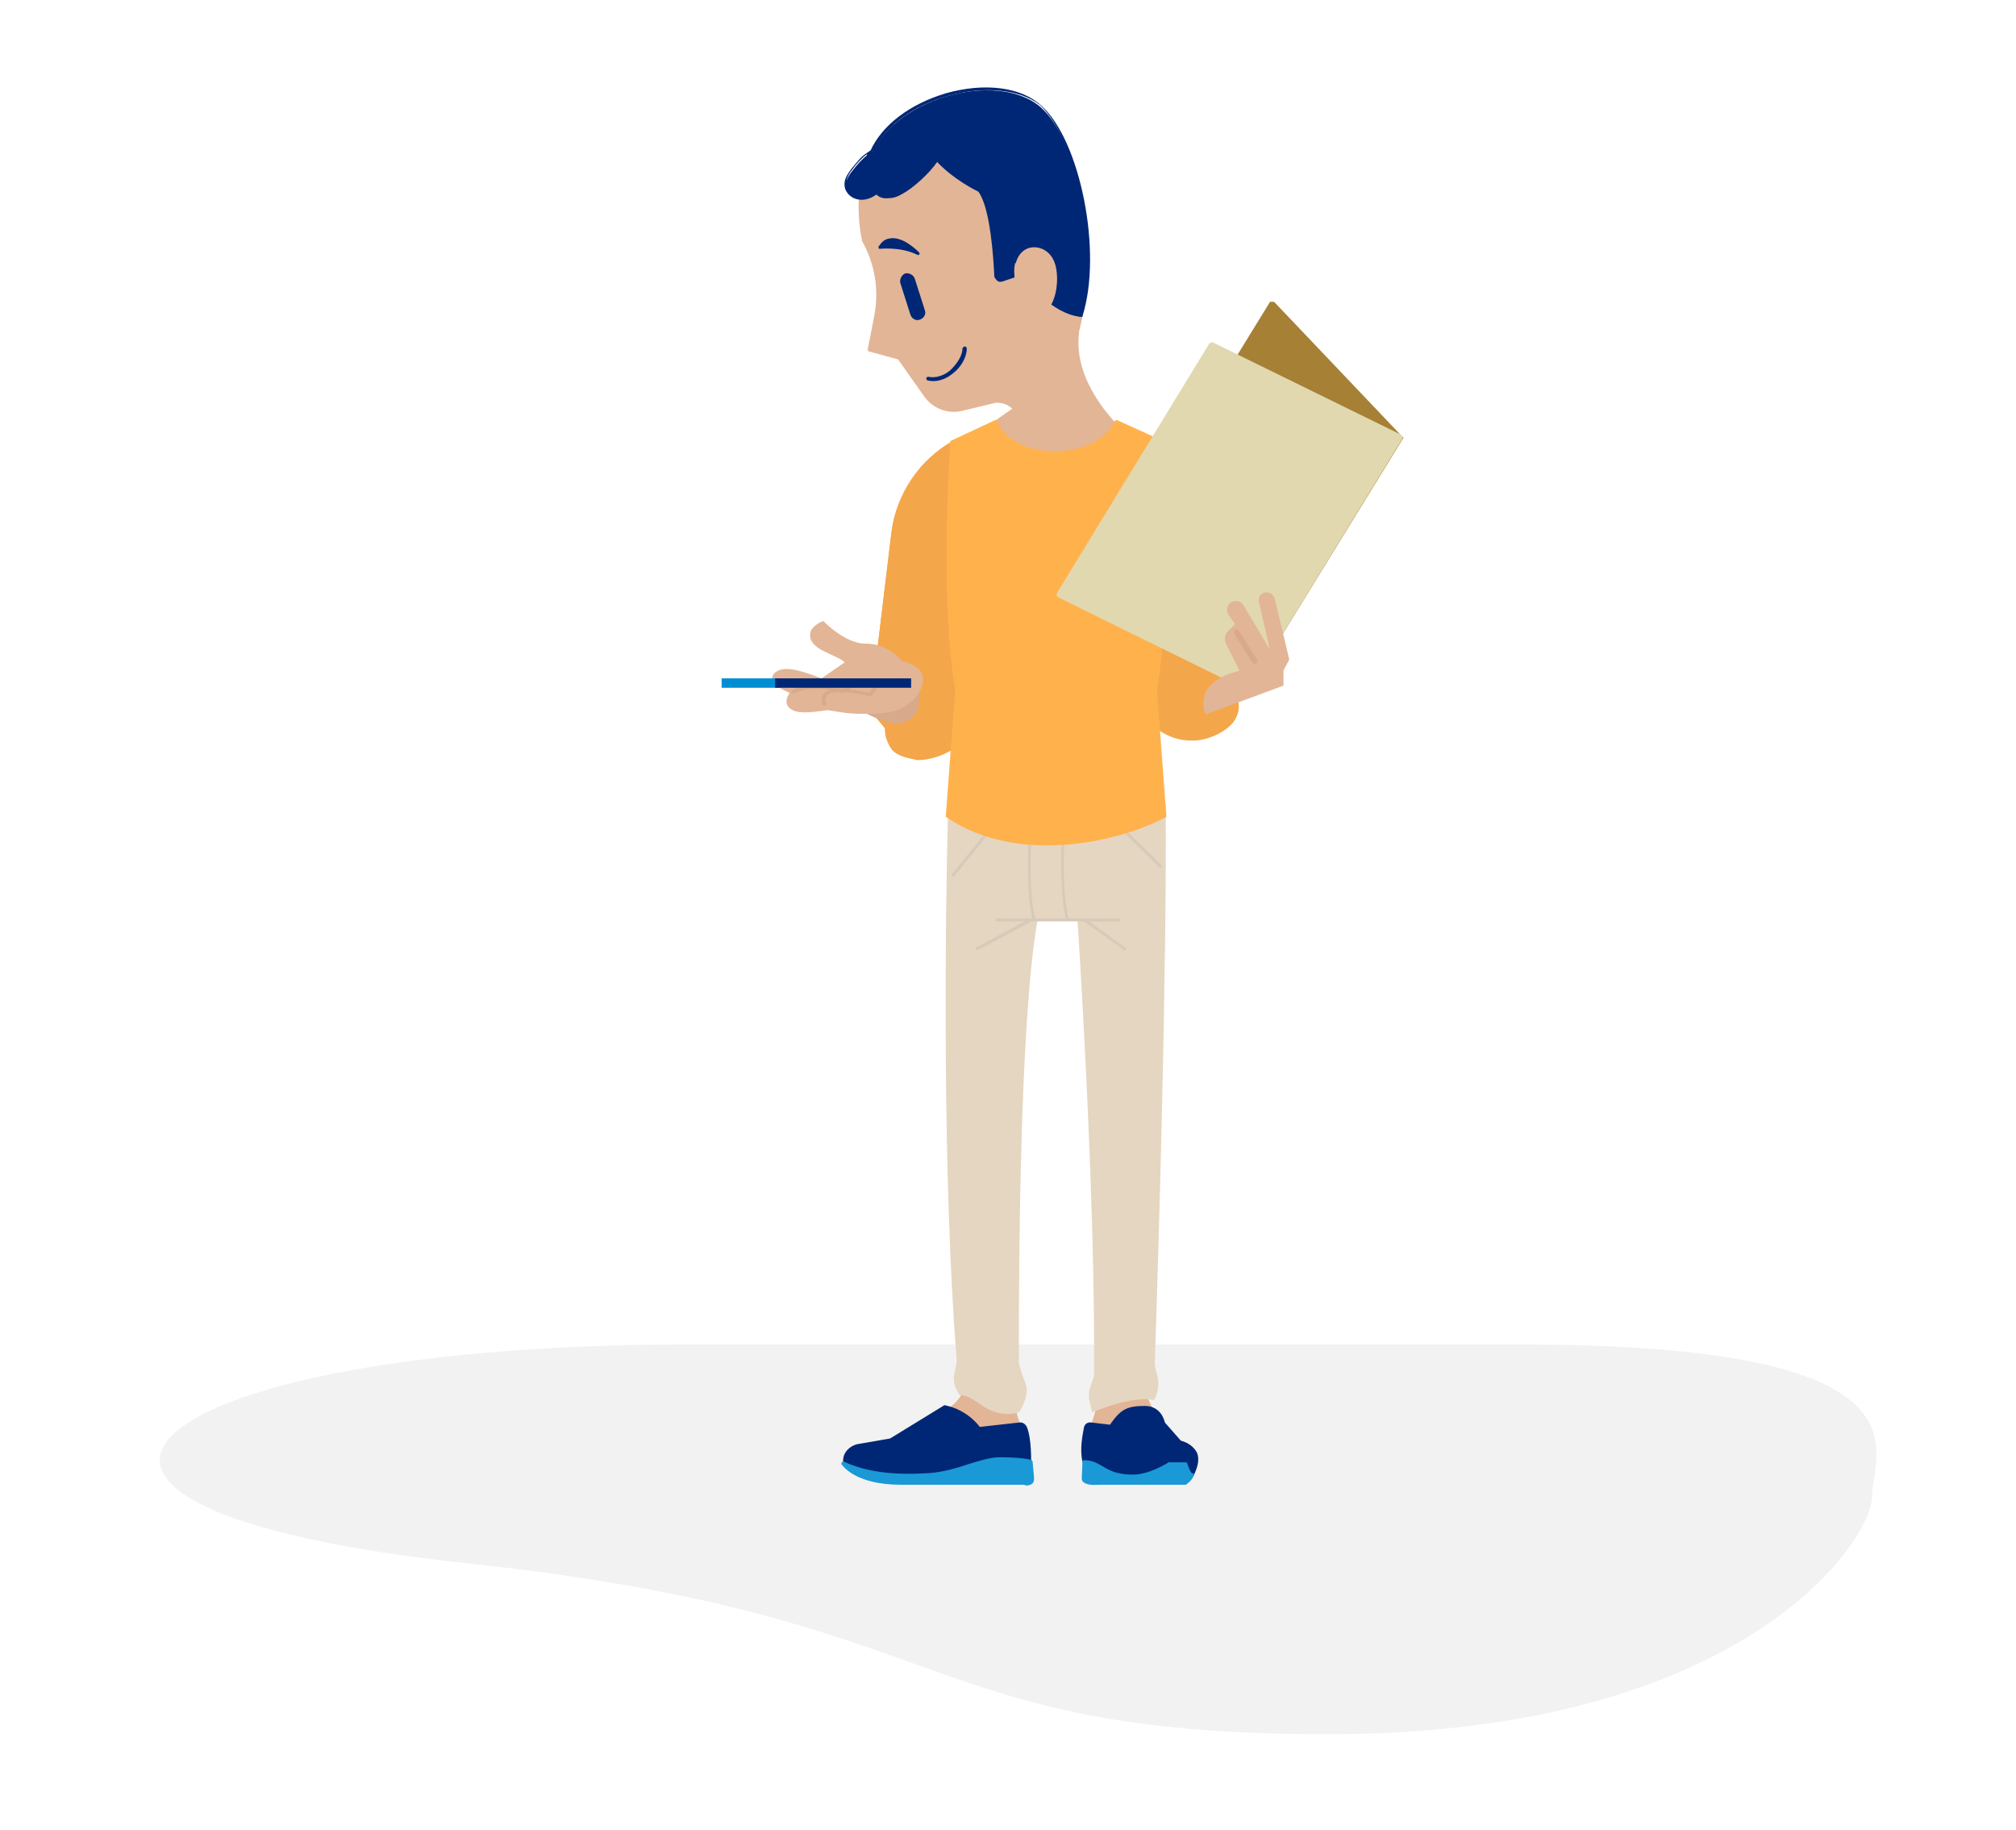 <?xml version="1.0" encoding="utf-8"?>
<!-- Generator: Adobe Illustrator 23.0.3, SVG Export Plug-In . SVG Version: 6.00 Build 0)  -->
<svg version="1.1" id="Layer_1" xmlns="http://www.w3.org/2000/svg" xmlns:xlink="http://www.w3.org/1999/xlink" x="0px" y="0px"
	 width="278.8px" height="253px" viewBox="0 0 278.8 253" style="enable-background:new 0 0 278.8 253;" xml:space="preserve">
<style type="text/css">
	.st0{fill-rule:evenodd;clip-rule:evenodd;fill:#005AA4;}
	.st1{fill:#E5B593;}
	.st2{fill-rule:evenodd;clip-rule:evenodd;fill:#F2F2F2;}
	.st3{fill:#6D3F32;}
	.st4{fill:#E2B983;}
	.st5{fill:#002776;}
	.st6{fill:#E9E0E3;}
	.st7{fill:#EDBF9D;}
	.st8{fill:#4C4C4C;}
	.st9{fill:#424242;}
	.st10{fill:#353535;}
	.st11{fill:#282828;}
	.st12{fill:#E4F1F2;}
	.st13{fill:#EEFDFF;}
	.st14{fill-rule:evenodd;clip-rule:evenodd;fill:#6D4625;}
	.st15{fill:#005AA4;}
	.st16{fill:#E2B596;}
	.st17{fill:#F4A64A;}
	.st18{fill:#E5D6C1;}
	.st19{fill:#D8CABA;}
	.st20{fill:#1A99D6;}
	.st21{fill:#FFB24C;}
	.st22{fill:#D8AA8B;}
	.st23{fill:#008ED2;}
	.st24{fill:#A68035;stroke:#A68035;stroke-width:0.932;stroke-miterlimit:10;}
	.st25{fill:#E1D8AF;stroke:#E1D8AF;stroke-width:0.932;stroke-linecap:round;stroke-linejoin:round;stroke-miterlimit:10;}
	.st26{fill:none;stroke:#D8AA8B;stroke-width:0.776;stroke-linecap:round;stroke-linejoin:round;stroke-miterlimit:10;}
	.st27{fill:#D6AB8E;}
	.st28{fill:#348CD1;}
	.st29{fill-rule:evenodd;clip-rule:evenodd;fill:#E2B596;}
	.st30{fill-rule:evenodd;clip-rule:evenodd;fill:#EDBF9D;}
	.st31{fill-rule:evenodd;clip-rule:evenodd;fill:#002776;}
	.st32{fill-rule:evenodd;clip-rule:evenodd;fill:#E5B593;}
	.st33{fill:#045287;}
	.st34{fill-rule:evenodd;clip-rule:evenodd;fill:#4D8820;}
	.st35{fill-rule:evenodd;clip-rule:evenodd;fill:#7DC690;}
	.st36{fill-rule:evenodd;clip-rule:evenodd;fill:#BBBAB9;}
	.st37{fill-rule:evenodd;clip-rule:evenodd;fill:#D1A686;}
	.st38{fill-rule:evenodd;clip-rule:evenodd;fill:#93542A;}
	.st39{fill:#7DC690;}
	.st40{fill:#4D8820;}
	.st41{fill:#66B070;}
	.st42{fill:#F7AC9F;}
	.st43{fill-rule:evenodd;clip-rule:evenodd;fill:#043584;}
	.st44{fill-rule:evenodd;clip-rule:evenodd;fill:#022863;}
	.st45{fill:#E29288;}
	.st46{fill:#FFFFFF;}
	.st47{fill:#A68035;stroke:#A68035;stroke-width:0.947;stroke-miterlimit:10;}
	.st48{fill:#E1D8AF;stroke:#E1D8AF;stroke-width:0.947;stroke-linecap:round;stroke-linejoin:round;stroke-miterlimit:10;}
	.st49{fill:none;stroke:#D8AA8B;stroke-width:0.789;stroke-linecap:round;stroke-linejoin:round;stroke-miterlimit:10;}
</style>
<g>
	<path class="st5" d="M135,50.5c-1.1-0.1-2.4-1-3.2-2.2c-0.7-1.1-1-2.2-0.6-3.3c0-0.2,0-0.3-0.2-0.4c-0.2,0-0.3,0-0.4,0.2
		c-0.4,1.2-0.1,2.6,0.7,3.8c0.9,1.3,2.4,2.4,3.7,2.5c0,0,0,0,0,0c0.2,0,0.3-0.1,0.3-0.3C135.3,50.6,135.2,50.5,135,50.5z"/>
	<path class="st2" d="M210.2,185.9H95.2c-75.5,0-103.7,22.4-30.3,30.3c68.2,7.3,61.4,23.6,118.8,23.6c57.4,0,75.2-26.8,75.2-32.9
		S268.6,185.9,210.2,185.9"/>
	<g>
		<g>
			<path class="st16" d="M137.8,55.4c4.2,0,5.1,6.9,5,11.8c-0.1,3.1,0.8,6.9,0.8,6.9l9-16.3c0,0-4.4-4.9-3.6-11.6
				c0.8-6.7-13.1,6-13.1,6L137.8,55.4z"/>
			<path class="st16" d="M143.7,74.4c-0.1,0-0.2,0-0.3-0.2c0,0,0,0,0-0.1c-0.1-0.5-0.9-4.1-0.8-6.9c0.1-1.8,0-8-2.4-10.5
				c-0.7-0.7-1.4-1-2.3-1c-0.1,0-0.1,0-0.2-0.1l-2-3.2c-0.1-0.1,0-0.2,0-0.3c0.3-0.3,7.5-6.8,11.2-7.9c0.8-0.2,1.4-0.2,1.8,0.2
				c0.4,0.3,0.6,1,0.5,1.9c-0.7,6.5,5,12,5,12.1c0.1,0.1-1.4-0.5-1.5-0.4l-9,16.3C143.8,74.3,143.7,74.4,143.7,74.4
				C143.7,74.4,143.7,74.4,143.7,74.4z M148.8,46.2c0.1-0.8,0-1.3-0.3-1.5c-0.3-0.2-0.8-0.3-1.4-0.1c-3.3,0.9-9.8,6.7-10.9,7.6
				l1.8,2.9c1,0,1.8,0.4,2.5,1.2c2.6,2.7,2.6,9,2.5,10.9c-0.1,2.3,0.4,5.1,0.7,6.3l8.6-15.7C151.7,57,148.1,52.3,148.8,46.2z"/>
		</g>
		<path class="st16" d="M123.1,17.9c-6.1,5.6-3.6,15.4-3.6,15.4v0c1.8,3.2,2.5,6.9,1.8,10.5l-0.9,4.6l4.1,1.1l3.6,5.1
			c1.1,1.6,3.1,2.4,5.1,1.9l12.4-3c0,0,4.3-4.4,4.7-15.6s-14.1-23.3-14.1-23.3L123.1,17.9z"/>
		<path class="st16" d="M145.5,53.8l-12.4,3c-2,0.5-4.1-0.3-5.3-2l-3.6-5.1l-4-1.1c-0.1,0-0.2-0.1-0.2-0.3l0.9-4.6
			c0.7-3.6,0.1-7.2-1.7-10.4c0,0,0,0,0-0.1c0-0.1-2.4-10.1,3.7-15.7c0,0,0.1,0,0.1-0.1l13-3.3c0.1,0,0.1,0,0.2,0
			c0.1,0.1,14.6,12.3,14.2,23.5c-0.5,11.2-4.6,15.6-4.8,15.8C145.6,53.7,145.6,53.7,145.5,53.8C145.5,53.8,145.5,53.8,145.5,53.8z"
			/>
		<g>
			<path class="st5" d="M134,20c-1.5-1.2-3.6-1.6-5.5-1.5c-1.9,0.1-3.8,0.7-5.6,1.4c-1,0.4-2,0.8-2.9,1.5c-0.8,0.6-1.5,1.4-2.1,2.2
				c-0.5,0.6-1,1.4-0.9,2.2c0.1,0.9,0.9,1.5,1.8,1.7c0.9,0.1,1.7-0.2,2.4-0.8c0.4,0.5,1.1,0.7,1.7,0.6c0.6,0,1.2-0.3,1.8-0.6
				c1.6-0.9,3.9-3,4.9-4.5c2.6,2.8,5.9,4.3,5.9,4.3c1.8,2.2,2.2,9.2,2.2,11.7c0,0.4,0.5,0.8,0.9,0.6l1.5-0.5
				c-0.2-1.5,0.2-2.4,0.2-2.4c4.5,7.9,9.3,7.9,9.3,7.9c2.7-8.5-0.2-24-5.6-28.9c-6-5.4-21.2-1.2-23.7,7.3"/>
			<path class="st5" d="M149.6,43.8c-0.2,0-4.8,0-9.2-7.5c-0.1,0.4-0.2,1.1-0.1,1.9c0,0.1,0,0.2-0.1,0.2l-1.5,0.5
				c-0.3,0.1-0.6,0.1-0.8-0.1c-0.2-0.2-0.4-0.4-0.4-0.7c-0.1-2.1-0.5-9.3-2.2-11.6c-0.4-0.2-3.3-1.6-5.7-4.1
				c-1.1,1.6-3.3,3.6-4.8,4.4c-0.5,0.3-1.1,0.6-1.9,0.6c-0.7,0.1-1.3-0.1-1.7-0.5c-0.8,0.6-1.7,0.8-2.4,0.7c-1-0.1-1.9-0.9-2-1.9
				c-0.1-0.9,0.4-1.6,0.9-2.3c0.6-0.7,1.2-1.6,2.1-2.2c0.2-0.1,0.4-0.3,0.6-0.4c1.6-3.5,5.4-6.4,10.4-7.9c0,0,0,0,0,0
				c5.3-1.5,10.4-0.9,13.2,1.7c5.4,4.8,8.5,20.3,5.7,29.1C149.8,43.7,149.7,43.8,149.6,43.8C149.6,43.8,149.6,43.8,149.6,43.8z
				 M131,13.3c-4.6,1.3-8.2,3.9-9.9,7.1c0.5-0.3,1.1-0.5,1.7-0.7c1.5-0.6,3.6-1.3,5.7-1.4c2.2-0.1,4.2,0.5,5.6,1.6
				c0.1,0.1,0.1,0.2,0,0.3c-0.1,0.1-0.2,0.1-0.3,0c-1.4-1-3.3-1.6-5.4-1.5c-2.1,0.1-4.1,0.8-5.6,1.3c-0.7,0.3-1.5,0.6-2.2,1
				c-0.1,0.3-0.3,0.7-0.4,1c0,0.1-0.2,0.2-0.3,0.1c-0.1,0-0.2-0.2-0.1-0.3c0-0.2,0.1-0.3,0.1-0.5c0,0,0,0,0,0
				c-0.8,0.6-1.5,1.4-2,2.1c-0.5,0.6-0.9,1.3-0.8,2c0.1,0.7,0.8,1.4,1.6,1.5c0.7,0.1,1.6-0.2,2.3-0.7c0.1-0.1,0.2-0.1,0.3,0
				c0.3,0.4,0.9,0.6,1.5,0.5c0.6,0,1.2-0.3,1.7-0.6c1.5-0.8,3.8-2.9,4.8-4.5c0-0.1,0.1-0.1,0.2-0.1c0.1,0,0.1,0,0.2,0.1
				c2.5,2.7,5.8,4.2,5.8,4.2c0,0,0.1,0,0.1,0.1c1.8,2.3,2.2,9,2.3,11.9c0,0.1,0.1,0.3,0.2,0.3c0.1,0.1,0.3,0.1,0.4,0.1l1.3-0.5
				c-0.2-1.4,0.3-2.3,0.3-2.4c0-0.1,0.1-0.1,0.2-0.1c0.1,0,0.2,0,0.2,0.1c3.9,6.9,8.1,7.7,8.9,7.7c2.6-8.7-0.4-23.7-5.6-28.5
				C141.1,12.4,136.2,11.8,131,13.3C131,13.3,131,13.3,131,13.3z"/>
		</g>
		<g>
			<path class="st16" d="M140.6,36.6c0.6-3.2,4.1-2.8,5-0.4s0.1,8.1-3.1,6.9"/>
			<path class="st16" d="M143.9,43.4c0.3-0.1,0.6-0.3,0.9-0.5c1.5-1.5,1.7-5,1-6.7c-0.5-1.3-1.7-2.1-3-2c-1.2,0.1-2.1,1-2.4,2.5
				c0,0.1,0.1,0.2,0.2,0.3c0.1,0,0.2-0.1,0.3-0.2c0.2-1.3,1-2,2-2.1c1.1-0.1,2.1,0.6,2.5,1.7c0.6,1.7,0.3,5-0.9,6.3
				c-0.5,0.5-1.2,0.6-1.9,0.3c-0.1,0-0.2,0-0.3,0.1c0,0.1,0,0.2,0.1,0.3C142.9,43.5,143.4,43.5,143.9,43.4z"/>
		</g>
		<g>
			<path class="st5" d="M127.2,44.2L127.2,44.2c0.6-0.2,0.9-0.8,0.7-1.3l-1.4-4.4c-0.2-0.5-0.8-0.8-1.3-0.7l0,0
				c-0.5,0.2-0.8,0.8-0.7,1.3l1.4,4.4C126.1,44.1,126.7,44.4,127.2,44.2z"/>
		</g>
		<g>
			<path class="st5" d="M121.7,34.2c0,0,2.8-0.4,5.2,0.8C126.9,35,123.5,31.3,121.7,34.2z"/>
			<path class="st5" d="M126.8,35.2c-2.3-1.1-5-0.8-5.1-0.8c-0.1,0-0.2,0-0.2-0.1c0-0.1,0-0.2,0-0.2c0.4-0.6,0.8-1,1.4-1.1
				c1.9-0.5,4.1,1.8,4.2,1.9c0.1,0.1,0.1,0.2,0,0.3c0,0-0.1,0.1-0.1,0.1C126.9,35.2,126.8,35.2,126.8,35.2z M122.2,33.9
				c0.7,0,2.2,0,3.6,0.4c-0.8-0.6-1.8-1.2-2.8-0.9C122.7,33.5,122.4,33.6,122.2,33.9z"/>
		</g>
		<g>
			<g>
				<path class="st17" d="M160.9,61.3c4.5,2.6,7.6,7.1,8.3,12.2l2.3,17.4l0.8,4.3l-1.3,1.7c0,0,0.6,1.3-0.5,2.9
					c-1.1,1.5-6.6,4.8-11.4,0s-2.5-32.9-2.5-32.9"/>
				<path class="st17" d="M164.7,102.4c0.2,0,0.4,0,0.6,0c2.5-0.2,4.6-1.6,5.3-2.6c1-1.4,0.7-2.6,0.6-3l1.2-1.6c0,0,0.1-0.1,0-0.2
					l-0.8-4.3l-2.3-17.4c-0.7-5.1-3.8-9.8-8.4-12.4c-0.1-0.1-0.2,0-0.3,0.1c-0.1,0.1,0,0.2,0.1,0.3c4.5,2.5,7.5,7.1,8.2,12.1
					l2.3,17.4l0.7,4.2l-1.2,1.6c0,0.1-0.1,0.2,0,0.2c0,0,0.5,1.2-0.5,2.6c-0.6,0.9-2.6,2.2-5,2.4c-2.2,0.2-4.3-0.6-6.1-2.4
					c-4.7-4.7-2.4-32.4-2.4-32.7c0-0.1-0.1-0.2-0.2-0.2c-0.1,0-0.2,0.1-0.2,0.2c-0.1,1.2-2.3,28.3,2.5,33.1
					C160.6,101.5,162.6,102.4,164.7,102.4z"/>
			</g>
		</g>
		<g>
			<path class="st16" d="M158,189.7c0,0-0.2,3.2,1.6,5.7c1.8,2.5-8,3.6-8,3.6l-0.7-1.7c0,0,1.5-3.6,1.5-8"/>
			<path class="st16" d="M151.6,199.2C151.6,199.2,151.6,199.2,151.6,199.2c0.8-0.1,7.5-0.8,8.4-2.7c0.1-0.3,0.2-0.7-0.2-1.2
				c-1.8-2.4-1.6-5.5-1.6-5.6c0-0.1-0.1-0.2-0.2-0.2c-0.1,0-0.2,0.1-0.2,0.2c0,0.1-0.2,3.3,1.7,5.8c0.2,0.3,0.2,0.5,0.1,0.7
				c-0.6,1.4-5.7,2.2-7.8,2.5l-0.6-1.4c0.2-0.6,1.5-4,1.5-8c0-0.1-0.1-0.2-0.2-0.2s-0.2,0.1-0.2,0.2c0,4.3-1.5,7.9-1.5,7.9
				c0,0.1,0,0.1,0,0.2l0.7,1.7C151.4,199.2,151.5,199.2,151.6,199.2z"/>
		</g>
		<g>
			<path class="st16" d="M133.8,189.7c0,0,0.1,3.5-2.8,5.1c-3.2,3.7,9.2,4.1,9.2,4.1l0.7-1.7c0,0-1.5-3.6-1.5-8"/>
			<path class="st16" d="M140.3,199.2c0.1,0,0.2-0.1,0.2-0.1l0.7-1.7c0-0.1,0-0.1,0-0.2c0,0-1.5-3.6-1.5-7.9c0-0.1-0.1-0.2-0.2-0.2
				c-0.1,0-0.2,0.1-0.2,0.2c0,4,1.3,7.4,1.5,8l-0.6,1.5c-2.5-0.1-8.5-0.7-9.2-2.4c-0.2-0.4,0-0.8,0.4-1.3c2.9-1.7,2.8-5.2,2.8-5.3
				c0-0.1-0.1-0.2-0.2-0.2c-0.1,0-0.2,0.1-0.2,0.2c0,0,0,3.4-2.6,4.9c0,0,0,0-0.1,0c-0.6,0.6-0.7,1.2-0.5,1.8
				C131.5,198.9,139.9,199.2,140.3,199.2C140.2,199.2,140.3,199.2,140.3,199.2z"/>
		</g>
		<g>
			<path class="st18" d="M131.1,112.3c-0.4,14.6-0.8,51.2,1.2,75.6c0.1,0.6-0.5,2.3-0.4,2.9c0.1,0.9,0.3,1.3,0.8,2.1
				c2.3-0.1,3.8,3.5,8.2,2.4c0,0,1.1-1.5,1.1-3.2c0-0.8-1.1-2.8-1.1-3.9c0-13.1,0.1-46.9,2.6-61.1l5.5,0c0,0,2.5,37.3,2.3,63
				c0,0.5-0.6,1.5-0.7,2.5c-0.1,1.1,0.4,2.2,0.4,2.7c0,0,5.6-2.4,8.6-1.7c0,0,0.6-0.9,0.6-2.5c0-0.8-0.5-1.7-0.5-2.7
				c0.5-14.4,1.7-54.9,1.5-77.3"/>
		</g>
		<g>
			<path class="st19" d="M135.1,131.4c0,0,0.1,0,0.1,0l7.5-4c0.1,0,0.1-0.2,0.1-0.2c0-0.1-0.1-0.2-0.2-0.2h-4.7
				c-0.1,0-0.2,0.1-0.2,0.2s0.1,0.2,0.2,0.2h3.8l-6.7,3.6c-0.1,0.1-0.1,0.2-0.1,0.3C134.9,131.3,135,131.4,135.1,131.4z"/>
		</g>
		<g>
			<path class="st19" d="M155.5,131.4c0.1,0,0.1,0,0.2-0.1c0.1-0.1,0-0.2-0.1-0.3l-5-3.6h3.7c0.1,0,0.2-0.1,0.2-0.2
				s-0.1-0.2-0.2-0.2H150c-0.1,0-0.2,0.1-0.2,0.2c0,0.1,0,0.2,0.1,0.2l5.6,4C155.5,131.4,155.5,131.4,155.5,131.4z"/>
		</g>
		<g>
			<path class="st19" d="M147.6,127.3C147.7,127.3,147.7,127.3,147.6,127.3c0.2,0,0.2-0.2,0.2-0.3c-1-3.7-0.6-10.4-0.6-10.5
				c0-0.1-0.1-0.2-0.2-0.2c-0.1,0-0.2,0.1-0.2,0.2c0,0.3-0.3,6.8,0.6,10.6C147.5,127.2,147.5,127.3,147.6,127.3z"/>
		</g>
		<g>
			<path class="st19" d="M143,127.4C143,127.4,143,127.4,143,127.4c0.2,0,0.2-0.2,0.2-0.3c-1-3.7-0.6-10.4-0.6-10.5
				c0-0.1-0.1-0.2-0.2-0.2c-0.1,0-0.2,0.1-0.2,0.2c0,0.3-0.3,6.9,0.6,10.6C142.8,127.3,142.9,127.4,143,127.4z"/>
		</g>
		<g>
			<path class="st19" d="M160.4,120c0.1,0,0.1,0,0.2-0.1c0.1-0.1,0.1-0.2,0-0.3l-5.1-5c-0.1-0.1-0.2-0.1-0.3,0
				c-0.1,0.1-0.1,0.2,0,0.3l5.1,5C160.3,120,160.3,120,160.4,120z"/>
		</g>
		<g>
			<path class="st19" d="M131.8,121.2c0.1,0,0.1,0,0.2-0.1l4.4-5.4c0.1-0.1,0.1-0.2,0-0.3c-0.1-0.1-0.2-0.1-0.3,0l-4.4,5.4
				c-0.1,0.1-0.1,0.2,0,0.3C131.7,121.2,131.8,121.2,131.8,121.2z"/>
		</g>
		<g>
			<path class="st19" d="M142.1,127.4h12.7c0.1,0,0.2-0.1,0.2-0.2s-0.1-0.2-0.2-0.2h-12.7c-0.1,0-0.2,0.1-0.2,0.2
				S142,127.4,142.1,127.4z"/>
		</g>
		<g>
			<path class="st5" d="M163.2,199.5c2.9,0.8,2.5,2.7,1.6,4.5l-5,0.7l-7.6-0.7c0,0-1.7,0.5-2.2-1.8c-0.4-1.6,0-3.6,0.2-4.6
				c0.1-0.4,0.4-0.6,0.8-0.6l2.6,0.3c1.4-2,2.1-2.6,4.7-2.6c2.3,0,2.6,2.1,2.6,2.1L163.2,199.5z"/>
			<path class="st5" d="M159.8,204.9l-7.6-0.7c-0.1,0-0.2,0-0.4,0c-0.5,0-1.7-0.2-2.1-2.1c-0.4-1.7,0-3.6,0.2-4.7
				c0.1-0.5,0.5-0.8,1.1-0.7l2.5,0.3c1.4-2,2.2-2.6,4.8-2.6c2.2,0,2.7,1.9,2.8,2.3l2.2,2.5c1.1,0.3,1.8,0.9,2.2,1.6
				c0.5,1.1,0,2.3-0.4,3.2c0,0.1-0.1,0.1-0.2,0.1L159.8,204.9C159.9,204.9,159.9,204.9,159.8,204.9
				C159.9,204.9,159.9,204.9,159.8,204.9z"/>
		</g>
		<g>
			<path class="st5" d="M116.6,202.4v-0.5c0-1,0.8-1.9,1.9-2.2l4.6-0.8l7.5-4.6c0,0,2.9,0.4,4.9,3l5.4-0.6c0.5-0.1,0.9,0.2,1.1,0.6
				c0.3,0.7,0.6,2.1,0.6,4.7c0,4.6-7.8,1.7-7.8,1.7l-11.1,0.7L116.6,202.4z"/>
			<path class="st5" d="M140.9,197l-5.4,0.6c-0.1,0-0.2,0-0.2-0.1c-1.7-2.3-4.2-2.8-4.7-2.9l-7.5,4.6c0,0,0,0-0.1,0l-4.6,0.8
				c-1,0.2-1.7,1-1.7,1.9v0.3l6.9,2.1l11-0.7c0,0,0.1,0,0.1,0c0,0,2.4,0.9,4.5,0.9c2.1,0,3.1-0.8,3.1-2.4c0-2.6-0.3-4-0.6-4.7
				C141.7,197.2,141.4,197,140.9,197C141,197,140.9,197,140.9,197z"/>
		</g>
		<g>
			<path class="st20" d="M142.6,202.1c0,0-1.4-0.4-4.3-0.4c-2.4,0-6.1,2-10,2.3c-3.8,0.2-8.2,0-11.7-1.6c0,0,1.7,2.7,8,2.7
				c6.3,0,17.1,0,17.1,0s1.3,0.3,1.1-0.8C142.7,203.2,142.6,202.1,142.6,202.1z"/>
			<path class="st20" d="M141.7,205.3h-17.1c-6.4,0-8.1-2.7-8.2-2.8c-0.1-0.1,0-0.2,0-0.3c0.1-0.1,0.2-0.1,0.3-0.1
				c3,1.4,6.7,1.9,11.6,1.6c2-0.1,4-0.7,5.8-1.3c1.6-0.5,3-0.9,4.1-0.9c3,0,4.3,0.3,4.4,0.4c0.1,0,0.2,0.1,0.2,0.2
				c0,0,0.1,1.1,0.2,2.2c0,0.3,0,0.6-0.2,0.8c-0.2,0.2-0.5,0.3-0.8,0.3C141.9,205.4,141.7,205.4,141.7,205.3z M138.2,202
				c-1.1,0-2.4,0.4-4,0.9c-1.8,0.6-3.8,1.2-5.9,1.3c-4.4,0.2-8-0.2-10.9-1.2c1,0.8,3.1,1.9,7.1,1.9h17.1c0,0,0,0,0,0
				c0,0,0.1,0,0.3,0c0.2,0,0.4,0,0.5-0.2c0.1-0.1,0.1-0.2,0.1-0.4c-0.1-0.8-0.2-1.7-0.2-2C141.9,202.2,140.6,202,138.2,202z"/>
		</g>
		<g>
			<path class="st20" d="M165,204c-0.6,0-1-1.5-1-1.5h-2.3c0,0-2.7,1.7-5,1.7c-4.1,0-4.4-2-6.8-2l-0.1,2.3c0,0-0.2,0.7,2.2,0.7
				c2.4,0,12,0,12,0S164.8,204.6,165,204z"/>
			<path class="st20" d="M149.7,204.8c-0.1-0.2-0.1-0.3-0.1-0.4l0.1-2.3c0-0.1,0.1-0.2,0.2-0.2c1.1,0,1.8,0.4,2.5,0.8
				c1,0.6,2,1.2,4.3,1.2c2.2,0,4.8-1.6,4.9-1.7c0,0,0.1,0,0.1,0h2.3c0.1,0,0.2,0.1,0.2,0.2c0.2,0.6,0.5,1.3,0.7,1.3
				c0.1,0,0.1,0,0.2,0.1c0,0.1,0.1,0.1,0,0.2c-0.2,0.7-1.1,1.3-1.1,1.3c0,0-0.1,0-0.1,0h-12C150.7,205.4,150,205.2,149.7,204.8z
				 M164.7,204.1c-0.4-0.3-0.7-1-0.8-1.4h-2.1c-0.4,0.2-2.9,1.7-5,1.7c-2.4,0-3.5-0.7-4.5-1.2c-0.7-0.4-1.2-0.7-2.1-0.8l-0.1,2.1
				c0,0,0,0,0,0.1c0.1,0.1,0.5,0.4,1.9,0.4h11.9C164.1,204.8,164.5,204.5,164.7,204.1z"/>
		</g>
		<g>
			<polygon class="st16" points="141.5,55.8 135.9,59.7 137,62.1 154.8,62.2 155.9,59.8 150.3,55.8 			"/>
			<path class="st16" d="M156,59.6c0.1,0.1,0.1,0.2,0.1,0.3l-1.2,2.4c0,0.1-0.1,0.1-0.2,0.1h0L137,62.3c-0.1,0-0.2,0-0.2-0.1
				l-1.2-2.4c0-0.1,0-0.2,0.1-0.3l5.6-3.9c0,0,0.1,0,0.1,0h0l8.8,0.1c0,0,0.1,0,0.1,0 M150.2,56.1l-8.7-0.1l-5.4,3.8l1,2.1l17.5,0.1
				l1-2.1L150.2,56.1z"/>
		</g>
		<g>
			<path class="st21" d="M131.1,112.8l1.3-17.4c-2.2-13.1-0.7-33.6-0.7-33.6l6.1-3.4c1.9,5.6,13.8,5.9,16.7,0l6.4,3.4
				c0,0,1.3,20.6-1,33.6l1.3,17.4C154.8,116.3,140.2,119.4,131.1,112.8z"/>
		</g>
		<g>
			<g>
				<path class="st17" d="M131.6,61.3c-4.5,2.6-7.6,7.1-8.3,12.2L121,92.6l-0.3,6l1.7,2.1c0,0-0.2,1.3,0.9,2.9
					c1.1,1.5,6.1,2.6,10.9-2.2c4.8-4.8,1.6-34.7,1.6-34.7"/>
				<path class="st17" d="M126.9,105.1c2.5,0,5.3-1.3,7.6-3.6c4.8-4.8,1.8-33.6,1.7-34.8c0-0.1-0.1-0.2-0.2-0.2
					c-0.1,0-0.2,0.1-0.2,0.2c0,0.3,3.1,29.8-1.5,34.5c-3.4,3.4-6.6,3.5-7.8,3.4c-1.2-0.1-2.3-0.6-2.8-1.2c-1-1.4-0.9-2.7-0.9-2.7
					c0-0.1,0-0.1,0-0.2l-1.7-2l0.3-5.9l2.3-19.1c0.7-5,3.7-9.5,8.2-12.1c0.1-0.1,0.1-0.2,0.1-0.3c-0.1-0.1-0.2-0.1-0.3-0.1
					c-4.6,2.6-7.7,7.3-8.4,12.4l-2.3,19.1l-0.3,6c0,0.1,0,0.1,0,0.2l1.7,2c0,0.3,0,1.6,1,2.9c0.5,0.7,1.7,1.2,3.1,1.4
					C126.5,105.1,126.7,105.1,126.9,105.1z"/>
			</g>
		</g>
		<g>
			<path class="st22" d="M127,94.7l-0.3,3c0,0-1.4,3.8-6.9,0.7C114.3,95.2,127,94.7,127,94.7z"/>
			<path class="st22" d="M119.7,98.6c-1.1-0.6-1.6-1.2-1.5-1.8c0.5-1.9,7.9-2.2,8.8-2.2c0.1,0,0.1,0,0.2,0.1c0,0,0.1,0.1,0.1,0.2
				l-0.3,3c0,0,0,0,0,0.1c0,0-0.8,2.1-3.3,2.1h0C122.5,99.8,121.2,99.4,119.7,98.6z M126.8,95c-3.1,0.1-7.8,0.8-8.1,1.9
				c-0.1,0.4,0.4,0.8,1.3,1.3c1.4,0.8,2.7,1.2,3.7,1.2h0c2.1,0,2.8-1.5,2.9-1.8L126.8,95z"/>
		</g>
		<g>
			<path class="st16" d="M124.9,91.6c0,0-1.9-2.4-4.9-2.4c-3,0-5.9-3-5.9-3s-2.2,0.8-1.5,2.4s4.1,1.9,4.6,3.1l-3.5,2.3
				c0,0-4.7-2.1-6.2-1c-1.5,1.1,1.3,2.4,2.1,2.7c0,0-1.1,1-0.5,1.8c0.7,0.8,1.8,0.9,5.3,0.5c0,0,5.4,1.3,9.4,0.2
				C127.2,97.2,129.9,92.5,124.9,91.6z"/>
			<path class="st16" d="M114.4,98.2c-1.4,0.2-2.3,0.3-3,0.3c-1.2,0-1.9-0.2-2.4-0.8c-0.5-0.7-0.1-1.4,0.2-1.9
				c-0.7-0.3-2.3-1-2.4-1.9c0-0.3,0-0.6,0.5-1c0.3-0.2,0.8-0.4,1.4-0.4c1.8,0,4.3,1.1,4.9,1.3l3.2-2.2c-0.3-0.4-1.1-0.7-1.9-1.1
				c-1.1-0.5-2.2-1-2.7-1.9c-0.2-0.4-0.2-0.9-0.1-1.3c0.4-0.9,1.6-1.4,1.7-1.4c0.1,0,0.2,0,0.2,0.1c0,0,2.9,3,5.7,3l0.1,0
				c2.8,0,4.6,2,4.9,2.4c2.4,0.5,2.9,1.8,2.9,2.5c0.1,1.8-1.8,3.8-3.9,4.4c-1.1,0.3-2.4,0.4-3.9,0.4
				C117.3,98.8,114.8,98.2,114.4,98.2z M119.9,89.4c-2.8,0-5.4-2.4-5.9-3c-0.3,0.1-1,0.5-1.3,1.1c-0.1,0.3-0.1,0.6,0.1,0.9
				c0.4,0.8,1.4,1.2,2.4,1.7c1,0.4,1.9,0.8,2.2,1.5c0,0.1,0,0.2-0.1,0.3l-3.5,2.3c-0.1,0-0.1,0-0.2,0c0,0-2.9-1.3-4.8-1.3
				c-0.5,0-0.9,0.1-1.1,0.3c-0.4,0.3-0.4,0.5-0.3,0.6c0.1,0.6,1.5,1.4,2.4,1.7c0.1,0,0.1,0.1,0.1,0.2s0,0.2-0.1,0.2
				c0,0-0.9,0.9-0.4,1.5c0.3,0.4,0.8,0.7,2,0.7c0.7,0,1.6-0.1,3-0.3c0,0,0.1,0,0.1,0c0,0,2.7,0.6,5.6,0.6c1.4,0,2.7-0.1,3.7-0.4
				c1.9-0.5,3.6-2.4,3.6-4c0-1.1-0.9-1.8-2.6-2.1c-0.1,0-0.1,0-0.1-0.1c0,0-1.8-2.3-4.6-2.3L119.9,89.4z"/>
		</g>
		<g>
			<path class="st22" d="M114.1,97.6C114.1,97.6,114.1,97.6,114.1,97.6c0.2-0.1,0.3-0.2,0.2-0.3c-0.2-0.5-0.2-0.9,0-1.1
				c0.9-1,4.6-0.3,6,0.1c0.1,0,0.2,0,0.3-0.1c1.4-2.7,5.2-1.8,5.2-1.8c0.1,0,0.2,0,0.3-0.2c0-0.1,0-0.2-0.2-0.3c0,0-4-0.9-5.7,1.9
				c-1-0.2-5.1-1.2-6.3,0.1c-0.3,0.4-0.4,0.9-0.1,1.6C113.9,97.6,114,97.6,114.1,97.6z"/>
		</g>
		<g>
			<path class="st22" d="M109.7,95.9c0,0,0.1,0,0.1,0c0,0,2.2-1.4,6.7-0.1c0.1,0,0.1,0,0.2,0l1.4-0.9c0.1-0.1,0.1-0.2,0.1-0.3
				c-0.1-0.1-0.2-0.1-0.3-0.1l-1.4,0.8c-4.7-1.3-6.9,0.1-7,0.2c-0.1,0.1-0.1,0.2-0.1,0.3C109.5,95.8,109.6,95.9,109.7,95.9z"/>
		</g>
		<g>
			<rect x="99.8" y="93.8" class="st23" width="8" height="1.3"/>
			<rect x="107.2" y="93.8" class="st5" width="18.8" height="1.3"/>
		</g>
		<path class="st21" d="M130.9,113c-0.1,0-0.1-0.1-0.1-0.2l1.3-17.4c-2.2-13-0.7-33.5-0.7-33.7c0-0.1,0-0.6,0-0.7l6.2-2.9
			c0.1,0,0.1,0,0.2,0c0.1,0,0.1,0.1,0.1,0.1c0.9,2.5,4,4.2,7.9,4.2c3.9,0,7.2-1.6,8.4-4.2c0-0.1,0.1-0.1,0.1-0.1c0.1,0,0.1,0,0.2,0
			l6.4,2.9c0.1,0,0.1,0.6,0.1,0.7c0,0.2,1.2,20.7-1,33.7l1.3,17.4c0,0.1,0,0.2-0.1,0.2c-3.3,1.8-9.6,3.9-16.5,3.9c0,0,0,0,0,0
			C139.3,116.9,134.5,115.5,130.9,113z"/>
		<g>
			<path class="st24" d="M172.4,94.9l-17.6-18.4l21.1-34.3c0,0,0,0,0.1,0l17.5,18.4L172.4,94.9z"/>
			<polygon class="st25" points="172.4,94.9 146.6,82.2 167.6,47.8 193.5,60.5 			"/>
			<path class="st16" d="M166.7,98.8l10.8-4v-2.1l0.8-1.5l-2-8.4c-0.2-0.7-1-1.1-1.6-0.8l0,0c-0.5,0.2-0.7,0.7-0.6,1.2l1.5,6.6
				l-3.7-6.2c-0.4-0.6-1.4-0.7-1.9-0.1l0,0c-0.4,0.4-0.4,1.1-0.1,1.5l0.9,1.3l-1,1c-0.4,0.4-0.5,1.1-0.3,1.6l1.9,3.8
				C171.3,92.9,165,93.8,166.7,98.8z"/>
			<line class="st26" x1="171" y1="87.4" x2="173.5" y2="91.4"/>
		</g>
	</g>
	<path class="st5" d="M133.1,48.2c0,1-0.8,2.2-1.8,3.1c-0.9,0.7-2,1-2.9,0.8c-0.2,0-0.3,0.1-0.3,0.2c0,0.2,0.1,0.3,0.2,0.3
		c1.1,0.3,2.4-0.1,3.4-0.9c1.2-0.9,2-2.3,2-3.5c0,0,0,0,0,0c0-0.1-0.1-0.3-0.3-0.3C133.2,48,133.1,48.1,133.1,48.2z"/>
</g>
</svg>
